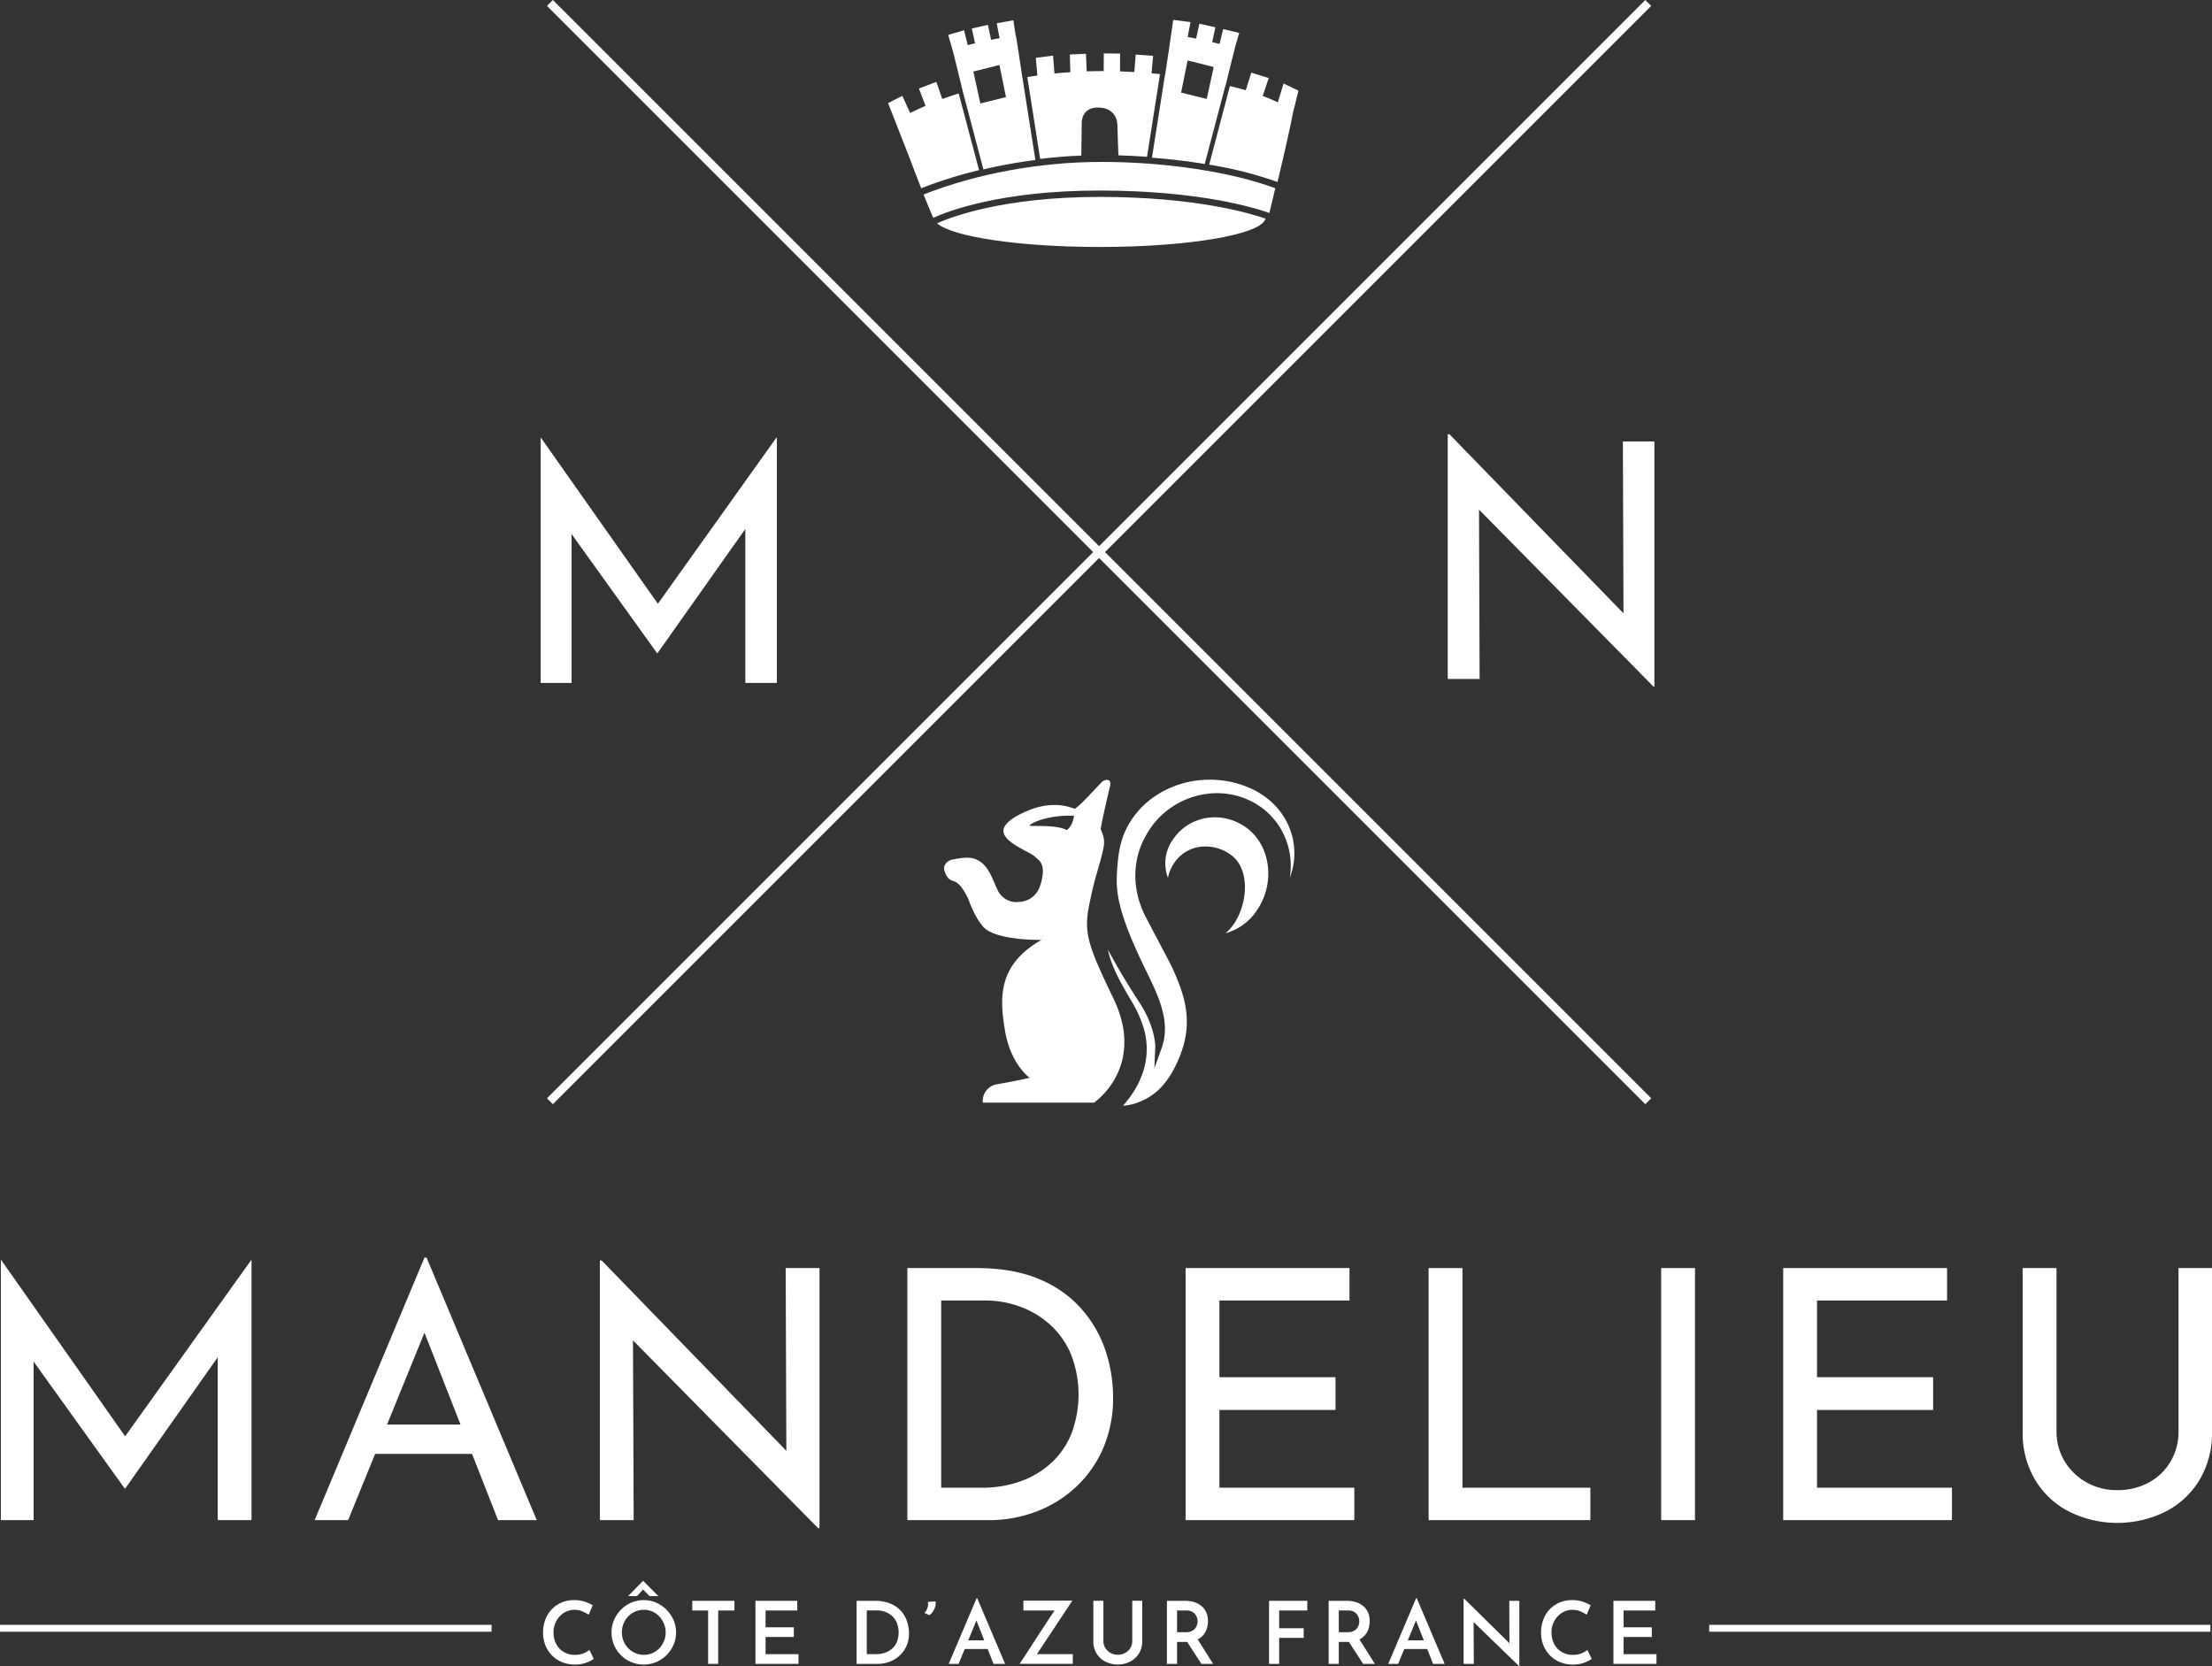 <svg xmlns="http://www.w3.org/2000/svg" width="910.64" height="685.941" viewBox="0 0 910.64 685.941">
  <rect x="0" y="0" width="910.64" height="685.941" fill="#333333" stroke="none"/>
  <g id="logo" transform="translate(-139.95 -77.979)">
    <rect id="Rectangle_2" data-name="Rectangle 2" width="206.34" height="2.83" transform="translate(843.59 746.93)" fill="#fff"/>
    <g id="Groupe_1" data-name="Groupe 1">
      <path id="Tracé_1" data-name="Tracé 1" d="M384.39,760.96a16.8,16.8,0,0,1-1.69.96,13.137,13.137,0,0,1-2.68.98,12.77,12.77,0,0,1-3.44.38,13.991,13.991,0,0,1-5.46-1.09,11.973,11.973,0,0,1-4.1-2.85,12.87,12.87,0,0,1-2.59-4.14,13.549,13.549,0,0,1-.91-4.98,15.227,15.227,0,0,1,.93-5.42,12.549,12.549,0,0,1,2.64-4.26,12.142,12.142,0,0,1,4.06-2.8,12.946,12.946,0,0,1,5.14-1,13.609,13.609,0,0,1,4.4.66,15.581,15.581,0,0,1,3.26,1.48l-1.64,3.89a17.085,17.085,0,0,0-2.5-1.35,8.175,8.175,0,0,0-3.39-.68,7.926,7.926,0,0,0-3.28.7,8.344,8.344,0,0,0-2.75,1.96,9.606,9.606,0,0,0-2.57,6.58,10.754,10.754,0,0,0,.63,3.74,8.549,8.549,0,0,0,1.78,2.94,8.308,8.308,0,0,0,2.78,1.93,9.242,9.242,0,0,0,3.65.7,9.086,9.086,0,0,0,3.51-.63,8.861,8.861,0,0,0,2.44-1.41Z" fill="#fff"/>
      <path id="Tracé_2" data-name="Tracé 2" d="M404.68,732.39l2.68,2.71H411l-6.28-6.28h-.03l-6.17,6.28h3.67Z" fill="#fff"/>
      <path id="Tracé_3" data-name="Tracé 3" d="M417.22,744.94a13.818,13.818,0,0,0-2.89-4.24,13.475,13.475,0,0,0-4.24-2.91,13.081,13.081,0,0,0-10.27,0,13.432,13.432,0,0,0-4.23,2.91,14,14,0,0,0-2.85,4.24,12.668,12.668,0,0,0-1.03,5.1,13.032,13.032,0,0,0,1.03,5.19,13.248,13.248,0,0,0,7.06,7.03,13.485,13.485,0,0,0,10.29,0,13.274,13.274,0,0,0,4.24-2.84,13.479,13.479,0,0,0,2.89-4.23,12.718,12.718,0,0,0,1.05-5.15A12.584,12.584,0,0,0,417.22,744.94Zm-3.92,8.7a9.269,9.269,0,0,1-1.91,2.94,8.857,8.857,0,0,1-2.84,1.98,8.629,8.629,0,0,1-3.48.71,8.992,8.992,0,0,1-3.57-.71,9.3,9.3,0,0,1-2.89-1.98,9.019,9.019,0,0,1-1.94-2.94,9.389,9.389,0,0,1-.7-3.6,9.709,9.709,0,0,1,.68-3.62,9.219,9.219,0,0,1,1.91-2.98,8.982,8.982,0,0,1,9.93-2,8.651,8.651,0,0,1,2.85,2,10.024,10.024,0,0,1,1.93,2.96,9.125,9.125,0,0,1,.71,3.64A8.948,8.948,0,0,1,413.3,753.64Z" fill="#fff"/>
      <path id="Tracé_4" data-name="Tracé 4" d="M424.94,737.03h17.37v3.99h-6.7v21.97h-4.14V741.02h-6.53v-3.99Z" fill="#fff"/>
      <path id="Tracé_5" data-name="Tracé 5" d="M450.94,737.03h17.23v3.99H455.12v6.92h11.63v3.99H455.12V759h13.55v3.99H450.95V737.03Z" fill="#fff"/>
      <path id="Tracé_6" data-name="Tracé 6" d="M492.6,762.99V737.03h7.38a16.468,16.468,0,0,1,6.58,1.18,11.945,11.945,0,0,1,4.4,3.1,12.133,12.133,0,0,1,2.44,4.3,15.438,15.438,0,0,1,.77,4.76,12.858,12.858,0,0,1-1.03,5.24,11.865,11.865,0,0,1-2.84,3.98,12.382,12.382,0,0,1-4.14,2.53,14.032,14.032,0,0,1-4.94.87H492.6Zm4.17-3.99h3.71a11.617,11.617,0,0,0,3.78-.59,8.7,8.7,0,0,0,2.98-1.71,7.534,7.534,0,0,0,1.96-2.8,10.973,10.973,0,0,0-.1-7.97,8.083,8.083,0,0,0-2.1-2.82,8.723,8.723,0,0,0-2.84-1.6,9.6,9.6,0,0,0-3.03-.52h-4.35V759Z" fill="#fff"/>
      <path id="Tracé_7" data-name="Tracé 7" d="M520.52,742.02a5.111,5.111,0,0,0,1.21-2,4.6,4.6,0,0,0,.21-2.53l3.14-.25a4.373,4.373,0,0,1-.11,2.14,7.239,7.239,0,0,1-.96,2.09,5.417,5.417,0,0,1-1.46,1.48Z" fill="#fff"/>
      <path id="Tracé_8" data-name="Tracé 8" d="M548.95,762.99h4.78l-11.48-27.03H542l-11.48,27.03h4.07l2.51-6.1h9.47Zm-10.4-9.67,3.38-8.22,3.22,8.22Z" fill="#fff"/>
      <path id="Tracé_9" data-name="Tracé 9" d="M594.2,753.64a5.278,5.278,0,0,0,.8,2.82,5.814,5.814,0,0,0,2.12,2.03,5.894,5.894,0,0,0,2.96.75,6.259,6.259,0,0,0,3.07-.75,5.723,5.723,0,0,0,2.14-2.03,5.358,5.358,0,0,0,.79-2.82V737.02h4.1v16.73a9.119,9.119,0,0,1-1.36,4.98,9.251,9.251,0,0,1-3.64,3.35,11.438,11.438,0,0,1-10.16,0,9.107,9.107,0,0,1-4.96-8.33V737.02h4.14Z" fill="#fff"/>
      <path id="Tracé_10" data-name="Tracé 10" d="M639.36,762.99l-6.34-10.08a7.538,7.538,0,0,0,2.25-1.7,7.429,7.429,0,0,0,1.51-2.77,10.5,10.5,0,0,0,.47-3.07,8.521,8.521,0,0,0-.7-3.55,7.354,7.354,0,0,0-1.94-2.62,8.458,8.458,0,0,0-3.03-1.62,13.171,13.171,0,0,0-3.92-.55h-7.31v25.96h4.17v-9.02h3.74c.14,0,.28-.01.42-.02l5.86,9.04h4.82Zm-14.84-21.97h3.85a5,5,0,0,1,2.25.46,4.186,4.186,0,0,1,1.41,1.16,4.448,4.448,0,0,1,.73,1.46,5.356,5.356,0,0,1,.21,1.41,5.13,5.13,0,0,1-.23,1.44,4.514,4.514,0,0,1-.75,1.44,3.926,3.926,0,0,1-1.44,1.12,5.3,5.3,0,0,1-2.32.45h-3.71v-8.94Z" fill="#fff"/>
      <path id="Tracé_11" data-name="Tracé 11" d="M662.39,737.03h15.76v3.99H666.56v7.31h10.09v3.96H666.56v10.7h-4.17Z" fill="#fff"/>
      <path id="Tracé_12" data-name="Tracé 12" d="M705.94,762.99l-6.34-10.08a7.538,7.538,0,0,0,2.25-1.7,7.429,7.429,0,0,0,1.51-2.77,10.5,10.5,0,0,0,.47-3.07,8.521,8.521,0,0,0-.7-3.55,7.354,7.354,0,0,0-1.94-2.62,8.458,8.458,0,0,0-3.03-1.62,13.171,13.171,0,0,0-3.92-.55h-7.31v25.96h4.17v-9.02h3.74c.14,0,.28-.01.42-.02l5.86,9.04h4.82ZM691.1,741.02h3.85a5,5,0,0,1,2.25.46,4.186,4.186,0,0,1,1.41,1.16,4.448,4.448,0,0,1,.73,1.46,5.356,5.356,0,0,1,.21,1.41,5.13,5.13,0,0,1-.23,1.44,4.514,4.514,0,0,1-.75,1.44,3.926,3.926,0,0,1-1.44,1.12,5.3,5.3,0,0,1-2.32.45H691.1v-8.94Z" fill="#fff"/>
      <path id="Tracé_13" data-name="Tracé 13" d="M729.9,762.99h4.78L723.2,735.96h-.25l-11.48,27.03h4.07l2.51-6.1h9.47Zm-10.39-9.67,3.38-8.22,3.22,8.22Z" fill="#fff"/>
      <path id="Tracé_14" data-name="Tracé 14" d="M761.29,737.03l.07,17.48-18.65-18.38h-.22v26.86h4.21l-.1-17.22,18.72,18.15h.11V737.03Z" fill="#fff"/>
      <path id="Tracé_15" data-name="Tracé 15" d="M795.24,760.96a16.8,16.8,0,0,1-1.69.96,13.137,13.137,0,0,1-2.68.98,12.77,12.77,0,0,1-3.44.38,13.991,13.991,0,0,1-5.46-1.09,11.972,11.972,0,0,1-4.1-2.85,12.871,12.871,0,0,1-2.59-4.14,13.549,13.549,0,0,1-.91-4.98,15.227,15.227,0,0,1,.93-5.42,12.549,12.549,0,0,1,2.64-4.26,12.142,12.142,0,0,1,4.06-2.8,12.946,12.946,0,0,1,5.14-1,13.61,13.61,0,0,1,4.4.66,15.581,15.581,0,0,1,3.26,1.48l-1.64,3.89a17.083,17.083,0,0,0-2.5-1.35,8.175,8.175,0,0,0-3.39-.68,7.926,7.926,0,0,0-3.28.7,8.49,8.49,0,0,0-2.75,1.96,9.606,9.606,0,0,0-2.57,6.58,10.755,10.755,0,0,0,.63,3.74,8.548,8.548,0,0,0,1.78,2.94,8.308,8.308,0,0,0,2.78,1.93,9.243,9.243,0,0,0,3.65.7,9.086,9.086,0,0,0,3.51-.63,8.861,8.861,0,0,0,2.44-1.41Z" fill="#fff"/>
      <path id="Tracé_16" data-name="Tracé 16" d="M804.16,737.03h17.23v3.99H808.34v6.92h11.63v3.99H808.34V759h13.55v3.99H804.17V737.03Z" fill="#fff"/>
      <path id="Tracé_17" data-name="Tracé 17" d="M566.82,758.99l14.57-21.97h-.03l.05-.06H561.27v4.06h12.82c-.02.04-1.26,1.89-1.96,2.94s-1.47,2.22-2.3,3.5-1.69,2.58-2.57,3.92-1.73,2.66-2.55,3.94-1.58,2.46-2.28,3.53-1.3,1.97-1.78,2.69-.81,1.21-.98,1.44H581.6V759Z" fill="#fff"/>
    </g>
    <rect id="Rectangle_3" data-name="Rectangle 3" width="202.37" height="2.83" transform="translate(139.95 746.93)" fill="#fff"/>
    <g id="Groupe_2" data-name="Groupe 2">
      <path id="Tracé_18" data-name="Tracé 18" d="M243.36,596.74l-51.89,72.57-51.02-72.57h-.15V703.82h13.49V638.55l37.47,52.21h.28l38.04-53.98v67.04H243.5V596.74Z" fill="#fff"/>
      <path id="Tracé_19" data-name="Tracé 19" d="M344.99,703.82h15.93L315.56,595.73h-.86L269.49,703.82h13.78l11.11-27.27h39.91Zm-45.71-39.33,15.41-37.84,14.86,37.84Z" fill="#fff"/>
      <path id="Tracé_20" data-name="Tracé 20" d="M463.4,600.04l.28,75.25-76.06-78.4h-.72V703.82h13.92l-.28-74,76.21,77.3h.58V600.04Z" fill="#fff"/>
      <path id="Tracé_21" data-name="Tracé 21" d="M513.49,703.82V600.04h28.28q15.5,0,26.27,4.67a46.976,46.976,0,0,1,17.44,12.49,50.033,50.033,0,0,1,9.69,17.16,60.818,60.818,0,0,1,3.01,18.8,51.981,51.981,0,0,1-4.09,21.1,47.468,47.468,0,0,1-11.2,15.93,49.727,49.727,0,0,1-16.36,10.12,54.559,54.559,0,0,1-19.59,3.51H513.49Zm13.93-13.35h16.79a46.578,46.578,0,0,0,15.72-2.58,37.338,37.338,0,0,0,12.63-7.46,33.49,33.49,0,0,0,8.39-11.99,45.631,45.631,0,0,0-.14-33.01,34.594,34.594,0,0,0-8.61-12.13,37.925,37.925,0,0,0-12.34-7.39,41.686,41.686,0,0,0-14.35-2.52H527.42Z" fill="#fff"/>
      <path id="Tracé_22" data-name="Tracé 22" d="M628.04,600.04H695.5v13.35H641.96v31.58h47.8v13.49h-47.8v32.01H697.5v13.35H628.04Z" fill="#fff"/>
      <path id="Tracé_23" data-name="Tracé 23" d="M728.08,600.04h13.93v90.43h52.67v13.35h-66.6Z" fill="#fff"/>
      <rect id="Rectangle_4" data-name="Rectangle 4" width="13.92" height="103.78" transform="translate(823.82 600.04)" fill="#fff"/>
      <path id="Tracé_24" data-name="Tracé 24" d="M874.06,600.04h67.46v13.35H887.98v31.58h47.8v13.49h-47.8v32.01h55.55v13.35H874.06Z" fill="#fff"/>
      <path id="Tracé_25" data-name="Tracé 25" d="M986.58,667.07a23.687,23.687,0,0,0,3.37,12.56,24.217,24.217,0,0,0,9.04,8.68,25.333,25.333,0,0,0,12.56,3.16,26.6,26.6,0,0,0,13.06-3.16,23.042,23.042,0,0,0,8.97-8.68,24.347,24.347,0,0,0,3.23-12.56V600.04h13.78V667.5a37.419,37.419,0,0,1-5.16,19.81,34.933,34.933,0,0,1-14.07,13.06,44.742,44.742,0,0,1-39.48,0,34.78,34.78,0,0,1-14.06-13.06,37.243,37.243,0,0,1-5.17-19.81V600.04h13.92v67.03Z" fill="#fff"/>
    </g>
    <g id="Groupe_5" data-name="Groupe 5">
      <rect id="Rectangle_5" data-name="Rectangle 5" width="3.44" height="639.46" transform="translate(365.119 80.418) rotate(-45)" fill="#fff"/>
      <rect id="Rectangle_6" data-name="Rectangle 6" width="639.46" height="3.44" transform="translate(365.114 530.142) rotate(-45)" fill="#fff"/>
      <path id="Tracé_26" data-name="Tracé 26" d="M459.51,258.24l-48.72,68.31-48.12-68.31h-.14v100.9h12.71V297.82l35.17,49h.27l36.1-51.05v63.37h13V258.24Z" fill="#fff"/>
      <path id="Tracé_27" data-name="Tracé 27" d="M808.06,259.73l.25,70.76-71.67-73.74h-.68V357.51h13.12l-.25-69.72,71.81,72.83h.4V259.73Z" fill="#fff"/>
      <g id="Groupe_3" data-name="Groupe 3">
        <path id="Tracé_28" data-name="Tracé 28" d="M592.68,159.05c-39.58,0-61.04,8.21-66.96,10.86,6.24,5.56,33.84,9.75,66.96,9.75,36.86,0,66.88-5.19,68.23-11.68-6.37-2.22-28.85-8.93-68.23-8.93" fill="#fff"/>
        <path id="Tracé_29" data-name="Tracé 29" d="M532.08,98.54c.32.95,2.4,9.52,4.32,17.45h.01l8.39,31.74a204.412,204.412,0,0,1,21.4-3.87l-5.29-33.7h-.04c-1.17-7.85-2.44-16.32-2.66-17.31h-.08l-1-6.52-6.85,1.23,1.18,6.15c-1.1.19-2.27.41-3.49.65l-1.33-6.14-6.6,1.48,1.31,6.11c-1.02.24-2.02.5-2.99.76l-1.54-6.13-6.52,1.9,1.78,6.17c.02.02.01.03,0,.03m19.32,6.19,2.68,13.24-10.54,2.6-2.88-13.14Z" fill="#fff"/>
        <path id="Tracé_30" data-name="Tracé 30" d="M614.2,142.9c7.45.57,14.78,1.44,21.72,2.59l8.56-32.47.07.02c1.73-7.15,3.45-14.14,3.73-14.99-.01-.01-.04-.01-.05-.02l1.88-6.5-6.59-1.57-1.54,6.12c-.97-.25-1.97-.51-2.99-.76l1.31-6.1-6.6-1.49-1.33,6.14c-1.22-.25-2.39-.46-3.49-.65l1.18-6.15-7.11-.91-1.71,11.8c-.47,3.09-1.07,7.05-1.64,10.93h-.06Zm14.67-40.04,10.74,2.71-2.88,13.14-10.54-2.6Z" fill="#fff"/>
        <path id="Tracé_31" data-name="Tracé 31" d="M668.37,112.35l-2.35,7.77c-1.95-.93-4.04-1.8-6.24-2.63l2.48-7.38-7.18-2.22-2.27,7.24c-2.1-.62-4.3-1.19-6.53-1.73l-8.53,32.36a160.081,160.081,0,0,1,28.14,7.15c2.34-9.93,5.41-23.21,6.23-27.97l2.38-9.65Z" fill="#fff"/>
        <path id="Tracé_32" data-name="Tracé 32" d="M617.51,108.48c-1.16-.12-2.32-.24-3.48-.34l.64-7.19-7.17-.5-.56,7.18c-1.97-.11-3.94-.2-5.89-.27l.01-7.32-6.69-.08-.05,7.27h-.95q-3,0-6.05.11l-.28-7.22-6.67.3.24,7.27c-2.17.14-4.36.32-6.55.55l-.58-7.36-7.1.91.65,7.28c-1.38.19-2.77.41-4.15.63l5.29,33.71c5.61-.69,11.28-1.16,16.94-1.39l.17-13.01s-.5-6.76,6.6-6.76,8.09,5.28,8.09,7.26c0,1.74.34,10.35.42,12.42,3.94.11,7.87.32,11.78.59Z" fill="#fff"/>
        <path id="Tracé_33" data-name="Tracé 33" d="M534.63,116.45c-2.27.72-4.53,1.46-6.76,2.3l-2.44-7.06-7.17,2.72,2.71,7.15q-3.21,1.4-6.32,2.92l-3.24-7.03-5.86,2.97,8.86,22.61c1.52,4.05,3.19,8.4,4.79,12.45a180.569,180.569,0,0,1,23.8-7.44Z" fill="#fff"/>
        <path id="Tracé_34" data-name="Tracé 34" d="M520.17,158.06c1.46,3.66,2.84,7.02,3.98,9.6,5.42-2.49,27.36-11.24,68.53-11.24,40.93,0,63.96,7.15,69.85,9.25.39-1.61,1.31-5.46,2.43-10.19-18-6.7-45.14-10.84-71.38-10.84-25.49,0-51.48,4.78-73.41,13.42" fill="#fff"/>
      </g>
      <g id="Groupe_4" data-name="Groupe 4">
        <path id="Tracé_35" data-name="Tracé 35" d="M671.22,419.92c-2.83-8.02-9.07-14.36-17.55-17.86-17.45-7.2-38.04-1.43-47.88,13.41-3.44,5.2-5.11,10.48-5.75,18.26-.75,9.1-1.34,16.29,9.77,39.83.68,1.44,1.38,2.88,2.08,4.31,5.01,10.26,10.18,20.87,6.26,31.69l-2.96,8.18.36-8.69c0-.08.25-8.06-6.66-18.57-5.68-8.63-10.11-16.45-12.89-21.63,1.53,7,5.03,13.1,7.98,18.24l1.34,2.34a49.322,49.322,0,0,1,5.77,12.85c3.45,13.78-3.19,24.62-8.82,30.93a23.534,23.534,0,0,0,4.9-.91c7.64-2.44,12.91-7.45,17.07-16.23,7.05-14.86,4.72-25.8-1.71-39.68-.85-1.83-2.33-4.62-4.57-8.85-1.63-3.07-3.68-6.93-6.22-11.82-9.41-18.06-.82-32.32-.45-32.92,7.79-15.54,26.88-22.56,42.5-15.55a29.371,29.371,0,0,1,15.8,17.05,30.121,30.121,0,0,1,1.33,15.07A27.944,27.944,0,0,0,671.22,419.92Z" fill="#fff"/>
        <path id="Tracé_36" data-name="Tracé 36" d="M657.36,452.82c7.44-10.81,5.91-25.79-3.41-33.4h0a21.934,21.934,0,0,0-16.92-4.74,20.491,20.491,0,0,0-14.12,8.81,16.892,16.892,0,0,0-2.14,15.85,16.549,16.549,0,0,1,2.3-5.65,15.216,15.216,0,0,1,10.52-7.01,16.682,16.682,0,0,1,2.64-.21,17.687,17.687,0,0,1,11.09,3.96c7.26,5.93,6.28,19.67.55,28a19.382,19.382,0,0,1-3.41,3.79A22.956,22.956,0,0,0,657.36,452.82Z" fill="#fff"/>
        <path id="Tracé_37" data-name="Tracé 37" d="M598.46,489.34c-10.36-21.69-12.49-26.91-10.12-38.75.28-1.39.6-2.78.88-4.17.47-2.3,1.27-5.39,1.91-7.66,1.15-4.13,2.43-8.07,3.15-11.98a10.008,10.008,0,0,0-.37-5.33c-.2-.65-.53-1.41-.84-2.18.44-3,3.37-15.67,3.93-18,.6-2.49-1.92-2.87-3.65-1.13-1.6,1.62-9.13,9.98-10.94,10.8-.61-.19-1.22-.4-1.83-.59-5.89-1.81-12.19-.91-17.77,1.5-2.96,1.29-6.97,3.17-8.94,5.89-4.28,5.91,9.35,10.48,11.94,12.75l1.42,1.24c2.01,1.76,2.24,3.92,1.96,6.44a20.245,20.245,0,0,1-1.23,4.95,9.248,9.248,0,0,1-8.3,6.16,8.535,8.535,0,0,1-8.97-4.78c-2.49-5.12-3.96-11.38-10.05-13.11-2.64-.75-6.58.08-9.04.57,0,0-3.87,1.17-2.78,4.64.49,1.58,1.23,3.46,3.79,4.17,3.36.94,6.18,7.83,6.18,7.83s2.33,6.94,5.95,10.95c5.21,5.78,24,5.38,24,5.38-18.55,10.46-17.08,24.7-15.1,37.07,2.25,14.11,10.2,19.73,10.2,19.73s-6.32,1.42-13.15,2.59a6.989,6.989,0,0,0-6.14,7.63h45.82C599.86,524.67,608.24,509.8,598.46,489.34ZM579.1,419.72c-4.74-2.56-15.96-1.2-15.26-1.96,1.46-1.57,8.95-4.37,18.24-3.92C582.09,413.84,581.74,417.91,579.1,419.72Z" fill="#fff"/>
      </g>
    </g>
  </g>
</svg>
